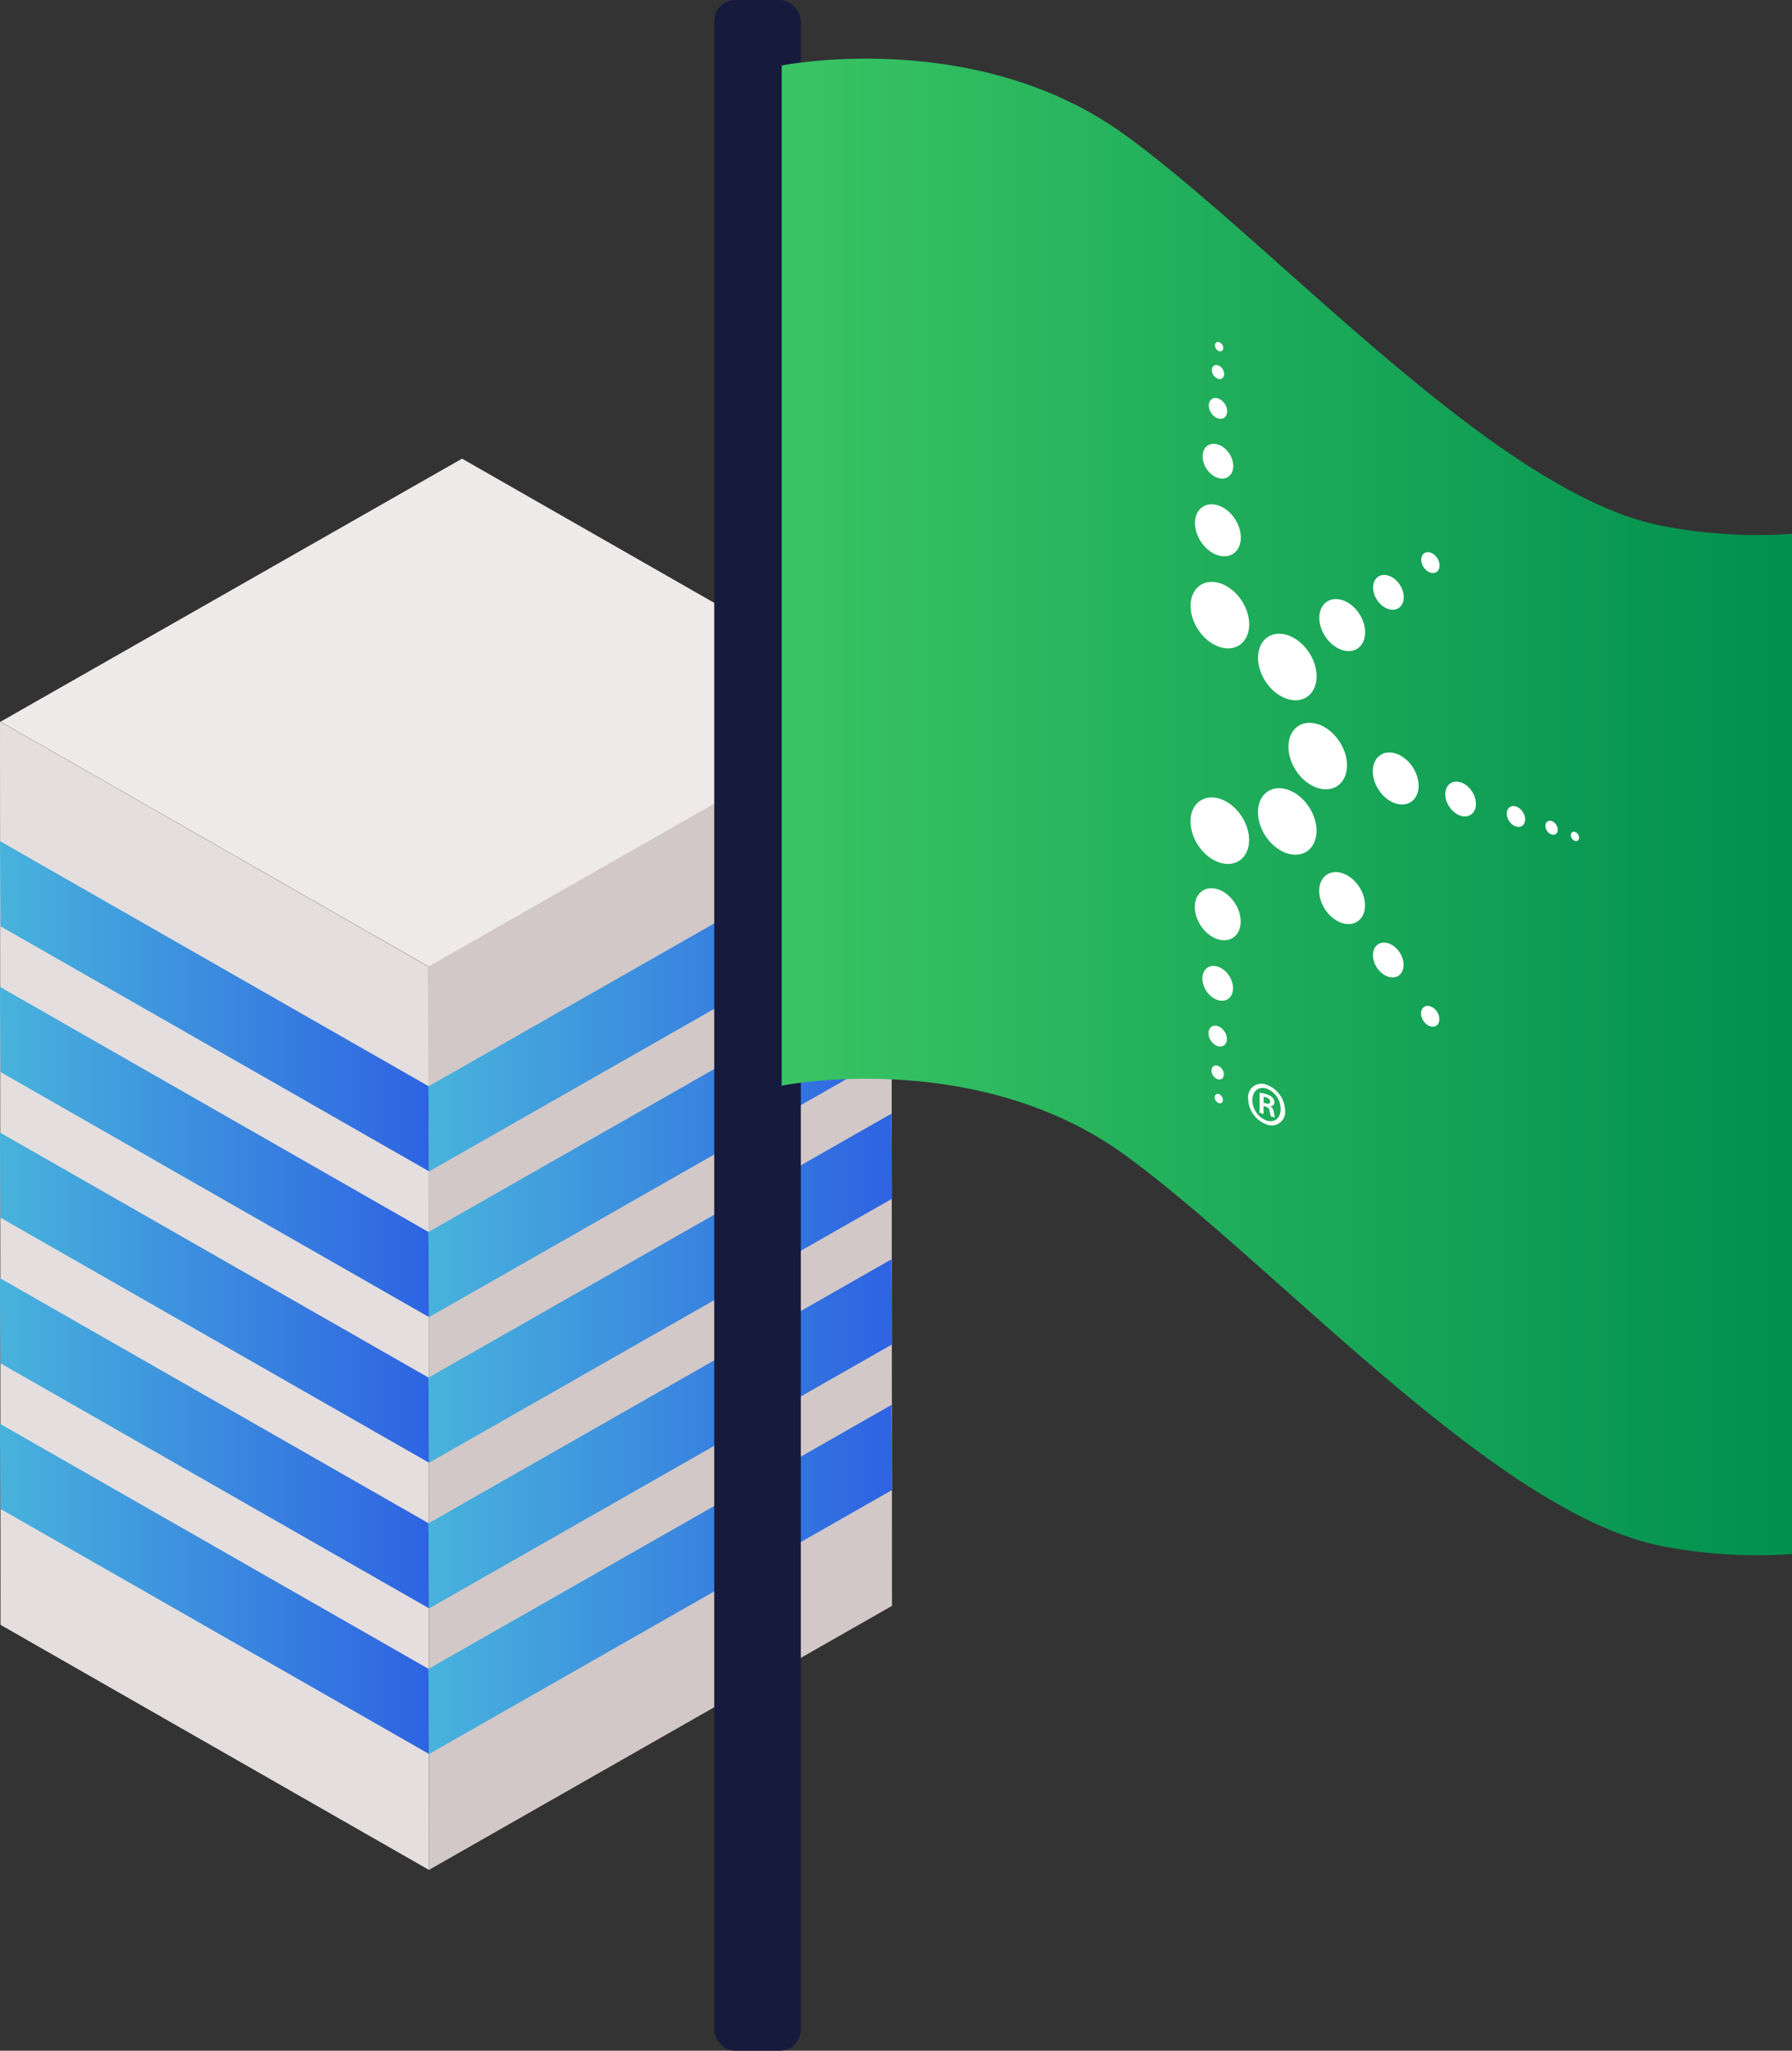 <svg xmlns="http://www.w3.org/2000/svg" xmlns:xlink="http://www.w3.org/1999/xlink" width="72.161" height="82.57" viewBox="0 0 72.161 82.57"><rect x="0" y="0" width="72.161" height="82.57" fill="#333333" stroke="none"/><defs><linearGradient id="a" y1="0.5" x2="1" y2="0.5" gradientUnits="objectBoundingBox"><stop offset="0" stop-color="#48b3dc"/><stop offset="1" stop-color="#2e63e2"/></linearGradient><linearGradient id="k" y1="0.5" x2="1" y2="0.5" gradientUnits="objectBoundingBox"><stop offset="0" stop-color="#39c564"/><stop offset="1" stop-color="#008f4f"/></linearGradient></defs><g transform="translate(0 18.467)"><path d="M111.623,281.368l18.585-10.593,17.257,9.867-18.585,10.593Z" transform="translate(-111.602 -270.775)" fill="#eeeaea"/><path d="M111.634,312.3l-.021-36.37L128.87,285.8l.021,36.37Z" transform="translate(-111.613 -265.345)" fill="#e4dede"/><path d="M138.677,311.927l-.021-36.37-18.641,10.628.021,36.37Z" transform="translate(-102.758 -265.735)" fill="#d2c8c8"/><path d="M111.634,281.7l-.021-3.428,17.257,9.867.021,3.428Z" transform="translate(-111.613 -262.871)" fill="url(#a)"/><path d="M138.677,281.333l-.021-3.428-18.641,10.628.021,3.428Z" transform="translate(-102.758 -263.261)" fill="url(#a)"/><path d="M111.634,284.559l-.021-3.428L128.87,291l.021,3.428Z" transform="translate(-111.613 -259.862)" fill="url(#a)"/><path d="M138.677,284.188l-.021-3.428-18.641,10.628.021,3.428Z" transform="translate(-102.758 -260.252)" fill="url(#a)"/><path d="M111.634,287.414l-.021-3.428,17.257,9.867.021,3.428Z" transform="translate(-111.613 -256.852)" fill="url(#a)"/><path d="M138.677,287.043l-.021-3.428-18.641,10.628.021,3.429Z" transform="translate(-102.758 -257.243)" fill="url(#a)"/><path d="M111.634,290.269l-.021-3.428,17.257,9.867.021,3.428Z" transform="translate(-111.613 -253.844)" fill="url(#a)"/><path d="M138.677,289.9l-.021-3.429L120.015,297.1l.021,3.428Z" transform="translate(-102.758 -254.234)" fill="url(#a)"/><path d="M111.634,293.124l-.021-3.428,17.257,9.867.021,3.428Z" transform="translate(-111.613 -250.835)" fill="url(#a)"/><path d="M138.677,292.753l-.021-3.428-18.641,10.628.021,3.428Z" transform="translate(-102.758 -251.225)" fill="url(#a)"/></g><g transform="translate(28.761)"><rect width="3.486" height="82.57" rx="0.849" fill="#161a3d"/><path d="M162.253,281.719c-6.673-1.413-15.462-11.332-21.482-15.708s-13.833-2.8-13.833-2.8v41.075s7.811-1.581,13.833,2.8,14.809,14.3,21.482,15.711a20.081,20.081,0,0,0,5.369.347V282.066A20.075,20.075,0,0,1,162.253,281.719Z" transform="translate(-124.222 -260.573)" fill="url(#k)"/><g transform="translate(18.693 13.707)"><g transform="translate(0 0)"><g transform="translate(3.943 14.953)"><ellipse cx="1.053" cy="1.441" rx="1.053" ry="1.441" transform="translate(0 1.139) rotate(-32.744)" fill="#fff"/><ellipse cx="0.824" cy="1.127" rx="0.824" ry="1.127" transform="translate(3.503 2.183) rotate(-32.744)" fill="#fff"/><ellipse cx="0.551" cy="0.754" rx="0.551" ry="0.754" transform="translate(6.548 3.176) rotate(-32.744)" fill="#fff"/><ellipse cx="0.331" cy="0.452" rx="0.331" ry="0.452" transform="translate(9.125 4.014) rotate(-32.744)" fill="#fff"/><ellipse cx="0.223" cy="0.304" rx="0.223" ry="0.304" transform="translate(10.731 4.534) rotate(-32.744)" fill="#fff"/><ellipse cx="0.149" cy="0.204" rx="0.149" ry="0.204" transform="translate(11.789 4.926) rotate(-32.744)" fill="#fff"/></g><g transform="translate(0.004)"><g transform="translate(0)"><ellipse cx="1.053" cy="1.441" rx="1.053" ry="1.441" transform="translate(0 10.418) rotate(-32.744)" fill="#fff"/><ellipse cx="0.824" cy="1.127" rx="0.824" ry="1.127" transform="translate(0.283 7.143) rotate(-32.744)" fill="#fff"/><ellipse cx="0.551" cy="0.754" rx="0.551" ry="0.754" transform="translate(0.715 4.527) rotate(-32.744)" fill="#fff"/><ellipse cx="0.331" cy="0.452" rx="0.331" ry="0.452" transform="translate(1.065 2.536) rotate(-32.744)" fill="#fff"/><ellipse cx="0.223" cy="0.304" rx="0.223" ry="0.304" transform="translate(1.236 1.138) rotate(-32.744)" fill="#fff"/><ellipse cx="0.149" cy="0.204" rx="0.149" ry="0.204" transform="translate(1.398 0.161) rotate(-32.744)" fill="#fff"/></g><g transform="translate(2.715 8.386)"><ellipse cx="1.053" cy="1.441" rx="1.053" ry="1.441" transform="translate(0 4.121) rotate(-32.744)" fill="#fff"/><ellipse cx="0.824" cy="1.127" rx="0.824" ry="1.127" transform="translate(2.574 2.573) rotate(-32.744)" fill="#fff"/><ellipse cx="0.551" cy="0.754" rx="0.551" ry="0.754" transform="translate(4.865 1.421) rotate(-32.744)" fill="#fff"/><ellipse cx="0.331" cy="0.452" rx="0.331" ry="0.452" transform="translate(6.905 0.358) rotate(-32.744)" fill="#fff"/></g></g><g transform="translate(0 17.587)"><g transform="translate(0 0.372)"><ellipse cx="1.053" cy="1.441" rx="1.053" ry="1.441" transform="translate(0 1.139) rotate(-32.744)" fill="#fff"/><ellipse cx="0.824" cy="1.127" rx="0.824" ry="1.127" transform="translate(0.28 4.643) rotate(-32.744)" fill="#fff"/><ellipse cx="0.551" cy="0.754" rx="0.551" ry="0.754" transform="translate(0.71 7.591) rotate(-32.744)" fill="#fff"/><ellipse cx="0.331" cy="0.452" rx="0.331" ry="0.452" transform="translate(1.058 9.851) rotate(-32.744)" fill="#fff"/><ellipse cx="0.223" cy="0.304" rx="0.223" ry="0.304" transform="translate(1.228 11.381) rotate(-32.744)" fill="#fff"/><ellipse cx="0.149" cy="0.204" rx="0.149" ry="0.204" transform="translate(1.389 12.476) rotate(-32.744)" fill="#fff"/></g><g transform="translate(2.716 0)"><ellipse cx="1.053" cy="1.441" rx="1.053" ry="1.441" transform="translate(0 1.139) rotate(-32.744)" fill="#fff"/><ellipse cx="0.824" cy="1.127" rx="0.824" ry="1.127" transform="translate(2.572 4.364) rotate(-32.744)" fill="#fff"/><ellipse cx="0.551" cy="0.754" rx="0.551" ry="0.754" transform="translate(4.862 7.024) rotate(-32.744)" fill="#fff"/><ellipse cx="0.331" cy="0.452" rx="0.331" ry="0.452" transform="translate(6.9 9.425) rotate(-32.744)" fill="#fff"/></g></g></g><g transform="translate(2.805 29.935)"><path d="M136.826,283.067a1.128,1.128,0,0,1,.744,1.029.54.54,0,0,1-.744.567,1.13,1.13,0,0,1-.743-1.037A.538.538,0,0,1,136.826,283.067Zm0,1.44c.327.1.567-.1.567-.462a.887.887,0,0,0-.571-.826c-.325-.1-.569.109-.569.466A.892.892,0,0,0,136.826,284.507Zm-.281-.316,0-.805a1.435,1.435,0,0,1,.271.06c.131.041.325.127.325.337a.136.136,0,0,1-.152.14v.012a.339.339,0,0,1,.127.238,1.028,1.028,0,0,0,.055.218l-.168-.053a1.051,1.051,0,0,1-.055-.218c-.029-.136-.092-.156-.244-.2v.327Zm.164-.4c.125.039.261.082.261-.041,0-.074-.047-.142-.164-.179a.4.4,0,0,0-.1-.021Z" transform="translate(-136.082 -283.032)" fill="#fff"/></g></g></g></svg>